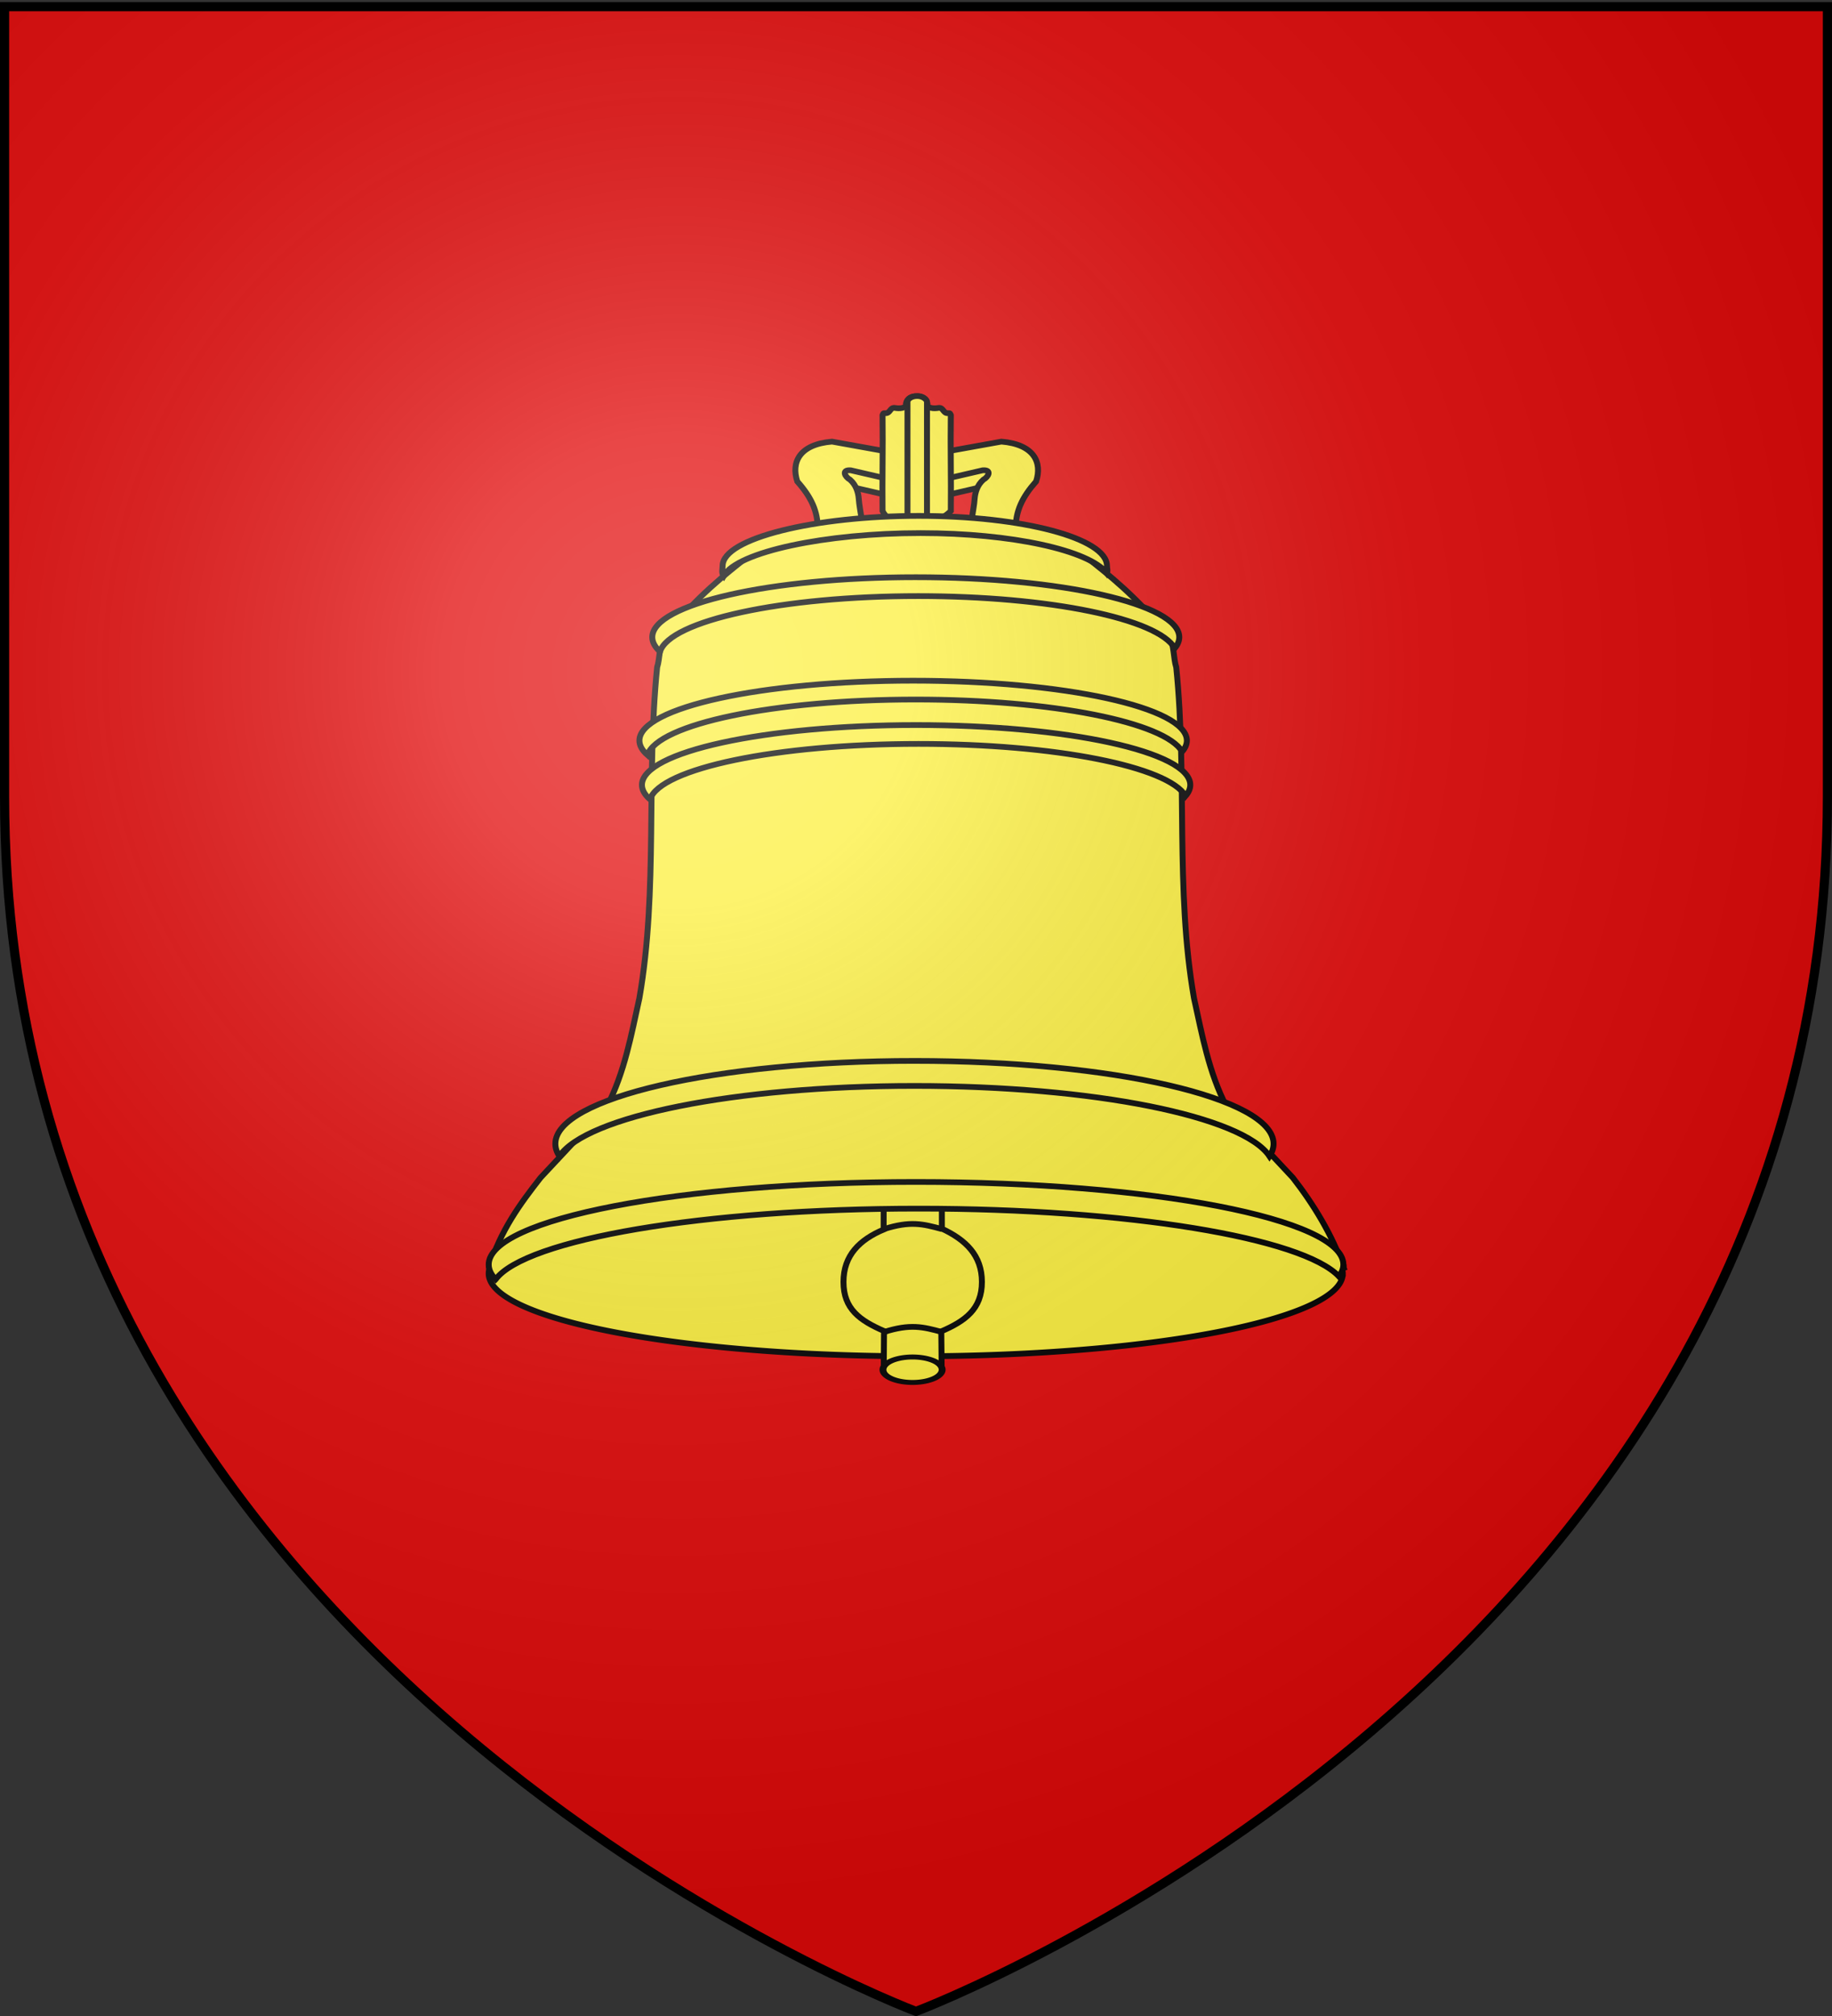 <svg xmlns="http://www.w3.org/2000/svg" xmlns:xlink="http://www.w3.org/1999/xlink" width="600" height="660" version="1.0"><rect width="100%" height="100%" fill="#333333" stroke="none"/><defs><linearGradient id="a"><stop offset="0" style="stop-color:#000;stop-opacity:1"/><stop offset="1" style="stop-color:#000;stop-opacity:0"/></linearGradient><linearGradient id="b"><stop offset="0" style="stop-color:white;stop-opacity:.314"/><stop offset=".19" style="stop-color:white;stop-opacity:.251"/><stop offset=".6" style="stop-color:#6b6b6b;stop-opacity:.125"/><stop offset="1" style="stop-color:black;stop-opacity:.125"/></linearGradient><linearGradient id="c"><stop offset="0" style="stop-color:white;stop-opacity:.314"/><stop offset=".19" style="stop-color:white;stop-opacity:.251"/><stop offset=".6" style="stop-color:#6b6b6b;stop-opacity:.125"/><stop offset="1" style="stop-color:black;stop-opacity:.125"/></linearGradient><radialGradient xlink:href="#c" id="d" cx="221.445" cy="226.331" r="300" fx="221.445" fy="226.331" gradientTransform="matrix(1.353 0 0 1.349 -77.63 -85.747)" gradientUnits="userSpaceOnUse"/></defs><g style="display:inline"><path d="M300 658.055s298.5-112.32 298.5-397.772V1.731H1.5v258.552C1.5 545.735 300 658.055 300 658.055z" style="fill:#e20909;fill-opacity:1;fill-rule:evenodd;stroke:none"/></g><g style="display:inline"><path d="M442.76 485.437a224.884 43.32 0 1 1-449.768 0 224.884 43.32 0 1 1 449.769 0z" style="fill:#fcef3c;fill-opacity:1;stroke:#000;stroke-width:3.058;stroke-miterlimit:4;stroke-opacity:1;stroke-dasharray:none" transform="matrix(.622 0 0 .625 164.395 113.54)"/><g style="stroke:#000;stroke-width:3;stroke-miterlimit:4;stroke-opacity:1;stroke-dasharray:none"><g style="stroke:#000;stroke-width:3;stroke-miterlimit:4;stroke-opacity:1;stroke-dasharray:none"><path d="m262.927 560.44-.136 18.722c0 2.647 2.415 4.778 5.415 4.778h18.475c3 0 5.415-2.131 5.415-4.778l-.18-18.544c12.043-5.4 20.566-11.673 20.566-25.925 0-14.012-8.239-22.112-20.26-27.944l-.126-96.602c0-2.647-2.415-4.778-5.415-4.778h-18.475c-3 0-5.415 2.13-5.415 4.778l-.057 97.047c-12.026 5.293-20.33 13.432-20.33 27.499 0 14.217 8.347 20.254 20.523 25.746z" style="fill:#fcef3c;fill-opacity:1;stroke:#000;stroke-width:3;stroke-miterlimit:4;stroke-opacity:1;stroke-dasharray:none" transform="matrix(.647 0 0 .624 119.413 86.038)"/><path d="M-144.286 229.977a18.217 10.876 0 1 1-36.435 0 18.217 10.876 0 1 1 36.435 0z" style="fill:#fcef3c;fill-opacity:1;stroke:#000;stroke-width:4.223;stroke-miterlimit:4;stroke-opacity:1;stroke-dasharray:none" transform="matrix(.532 0 0 .383 385.326 360.34)"/></g><path d="M262.88 506.975c13.394-4.421 19.722-2.73 29.405 0M262.88 560.975c13.394-4.421 19.722-2.73 29.405 0" style="fill:none;stroke:#000;stroke-width:3;stroke-linecap:butt;stroke-linejoin:miter;stroke-miterlimit:4;stroke-opacity:1;stroke-dasharray:none" transform="matrix(.647 0 0 .624 119.413 86.038)"/></g><path d="m279.465 125.514 33.352-8c6.094 5.573-5.985 50.89 13.522 5.84 3.13-9.85 12.717-19.458-4.002-20.9l-42.872 8-42.872-8c-16.72 1.442-9.846 7.883-6.716 17.733.426 5.468 10.778-2.129 16.236-2.673l33.352 8z" style="fill:#fcef3c;fill-opacity:1;fill-rule:evenodd;stroke:#000;stroke-width:3;stroke-linecap:butt;stroke-linejoin:miter;stroke-miterlimit:4;stroke-opacity:1;stroke-dasharray:none" transform="matrix(.647 0 0 .624 119.413 86.038)"/><path d="m279.465 116.871 33.352-8c5.058-.429 2.818 3.607.39 4.918-3.09 2.817-4.173 6.715-4.42 10.055-.094 2.502-1.142 8.19-1.435 10.682 3.42 2.396 7.668 1.876 4.951 4.057.794 1.115 6.74 2.214 10.499 1.08 2.51 2.075 4.596.903 6.768.412-.157-9.817 3.39-17.243 10.34-25.364 3.13-9.85-.854-19.457-17.573-20.899l-42.872 8-42.872-8c-16.72 1.442-20.704 11.049-17.574 20.899 6.951 8.12 10.498 15.547 10.341 25.364 2.172.49 4.259 1.663 6.769-.411 3.758 1.133 9.704.034 10.498-1.081-2.717-2.181 1.531-1.66 4.951-4.057-.293-2.492-1.34-8.18-1.435-10.682-.247-3.34-1.33-7.238-4.42-10.055-2.428-1.31-4.668-5.347.39-4.918l33.352 8z" style="fill:#fcef3c;fill-opacity:1;fill-rule:evenodd;stroke:#000;stroke-width:3;stroke-linecap:butt;stroke-linejoin:miter;stroke-miterlimit:4;stroke-opacity:1;stroke-dasharray:none" transform="matrix(.647 0 0 .624 119.413 86.038)"/><g style="stroke:#000;stroke-width:3.014;stroke-miterlimit:4;stroke-opacity:1;stroke-dasharray:none" transform="matrix(.645 0 0 .621 119.97 82.339)"><path d="M280.749 146.181c5.386-2.936 11.682-4.796 16.05-9.392.193-17.444-.235-33.113 0-50.503-.276-.718-.223-1.172-1.463-1.068-2.473.177-2.257-3.076-4.744-2.776-2.12.416-6.166.398-5.708-2.357-.412-2.473-2.755-4.053-5.419-3.695-2.663-.358-5.006 1.222-5.419 3.695.458 2.755-3.587 2.773-5.707 2.357-2.487-.3-2.272 2.953-4.745 2.776-1.24-.104-1.187.35-1.462 1.068.234 17.39-.194 33.06 0 50.503 3.172 6.87 12.837 8.054 18.617 9.392z" style="fill:#fcef3c;fill-opacity:1;fill-rule:evenodd;stroke:#000;stroke-width:3.014;stroke-linecap:butt;stroke-linejoin:miter;stroke-miterlimit:4;stroke-opacity:1;stroke-dasharray:none"/><rect width="9.91" height="67.726" x="274.789" y="76.186" rx="4.955" ry="3.185" style="fill:#fcef3c;fill-opacity:1;stroke:#000;stroke-width:3.014;stroke-miterlimit:4;stroke-opacity:1;stroke-dasharray:none"/></g><g style="stroke:#000;stroke-width:3;stroke-miterlimit:4;stroke-opacity:1;stroke-dasharray:none"><path d="M495.65 527.335c0-23.929-97.121-40.872-216.526-40.872-119.404 0-216.312 19.42-216.185 40.872 5.93-19.838 15.783-33.598 26.135-47.351l19.464-21.595c7.253-.09 9.955-9.282 14.082-15.625 9.028-18.022 12.42-38.019 16.479-56.981 9.564-56.779 3.32-115.398 8.977-173.563 1.473-4.66 1.036-12.165 3.587-16.217 17.785-22.112 30.345-32.034 43.183-42.606 3.9-3.21 6.457-7.9 14.149-9.476 20.076-4.79 53.798-9.128 70.47-8.938 16.672-.19 50.395 4.149 70.47 8.938 7.693 1.575 10.25 6.266 14.149 9.476 12.839 10.572 25.399 20.494 43.183 42.606 2.552 4.052 2.114 11.557 3.587 16.217 5.657 58.165-.586 116.784 8.977 173.563 4.06 18.962 7.452 38.959 16.479 56.981 4.127 6.343 6.83 15.535 14.083 15.625l19.464 21.595c10.351 13.753 19.991 29.99 25.793 47.35z" style="fill:#fcef3c;fill-opacity:1;fill-rule:evenodd;stroke:#000;stroke-width:3;stroke-linecap:butt;stroke-linejoin:miter;stroke-miterlimit:4;stroke-opacity:1;stroke-dasharray:none" transform="matrix(.647 0 0 .624 119.413 86.038)"/><g style="stroke:#000;stroke-width:3;stroke-miterlimit:4;stroke-opacity:1;stroke-dasharray:none"><path d="M66.316 533.348c-2.296-2.53-3.5-5.12-3.5-7.781 0-23.929 96.908-43.344 216.313-43.344 119.404 0 216.312 19.415 216.312 43.344 0 2.114-.789 4.186-2.25 6.219-18.347-20.21-106.662-35.563-212.781-35.563-108.844 0-199 16.146-214.094 37.125z" style="fill:#fcef3c;fill-opacity:1;stroke:#000;stroke-width:3;stroke-miterlimit:4;stroke-opacity:1;stroke-dasharray:none;display:inline" transform="matrix(.647 0 0 .624 119.413 86.038)"/><path d="M277.665 219.237c-76.485 0-138.56 14.067-138.56 31.416 0 2.612 1.413 5.163 4.065 7.59 5.174-16.266 64.01-29.12 135.738-29.12 69.099 0 126.229 11.922 134.95 27.338 1.55-1.881 2.366-3.826 2.366-5.808 0-17.349-62.075-31.416-138.56-31.416z" style="fill:#fcef3c;fill-opacity:1;stroke:#000;stroke-width:3;stroke-miterlimit:4;stroke-opacity:1;stroke-dasharray:none" transform="matrix(.647 0 0 .624 119.413 86.038)"/><path d="M279.165 242.512c-76.609 0-138.785 14.066-138.785 31.414 0 2.613 1.415 5.164 4.071 7.59 5.183-16.265 64.115-29.118 135.96-29.118 69.21 0 126.433 11.92 135.169 27.336 1.552-1.881 2.37-3.825 2.37-5.808 0-17.348-62.176-31.414-138.785-31.414zM278.999 164.957c-73.627 0-133.382 14.085-133.382 31.456 0 2.616 1.36 5.17 3.912 7.6 4.981-16.287 61.619-29.156 130.667-29.156 66.517 0 121.512 11.936 129.908 27.372 1.492-1.884 2.277-3.83 2.277-5.816 0-17.37-59.755-31.456-133.382-31.456zM280.535 132.776c-52.577 0-99.321 11.755-99.321 26.25 0 1.799-.704 3.552.549 5.25 6.704-12.69 51.798-22.469 99.678-22.469 46.05 0 85.412 9.02 94.249 21 .645-1.233.095-2.5.095-3.781 0-14.495-42.673-26.25-95.25-26.25zM278.318 418.711c-100.342 0-181.764 19.48-181.764 43.481 0 2.236.688 4.42 2.051 6.566 13.269-20.883 88.719-36.915 179.713-36.915s166.475 16.032 179.743 36.915c1.364-2.145 2.052-4.33 2.052-6.566 0-24-81.453-43.48-181.795-43.48z" style="fill:#fcef3c;fill-opacity:1;stroke:#000;stroke-width:3;stroke-miterlimit:4;stroke-opacity:1;stroke-dasharray:none" transform="matrix(.647 0 0 .624 119.413 86.038)"/></g></g></g><g style="display:inline"><path d="M300 658.5s298.5-112.32 298.5-397.772V2.176H1.5v258.552C1.5 546.179 300 658.5 300 658.5z" style="fill:url(#d);fill-opacity:1;fill-rule:evenodd;stroke:none;display:inline"/></g><g style="display:inline"><path d="M300 658.5S1.5 546.18 1.5 260.728V2.176h597v258.552C598.5 546.18 300 658.5 300 658.5z" style="fill:none;stroke:#000;stroke-width:3;stroke-linecap:butt;stroke-linejoin:miter;stroke-miterlimit:4;stroke-opacity:1;stroke-dasharray:none"/></g></svg>